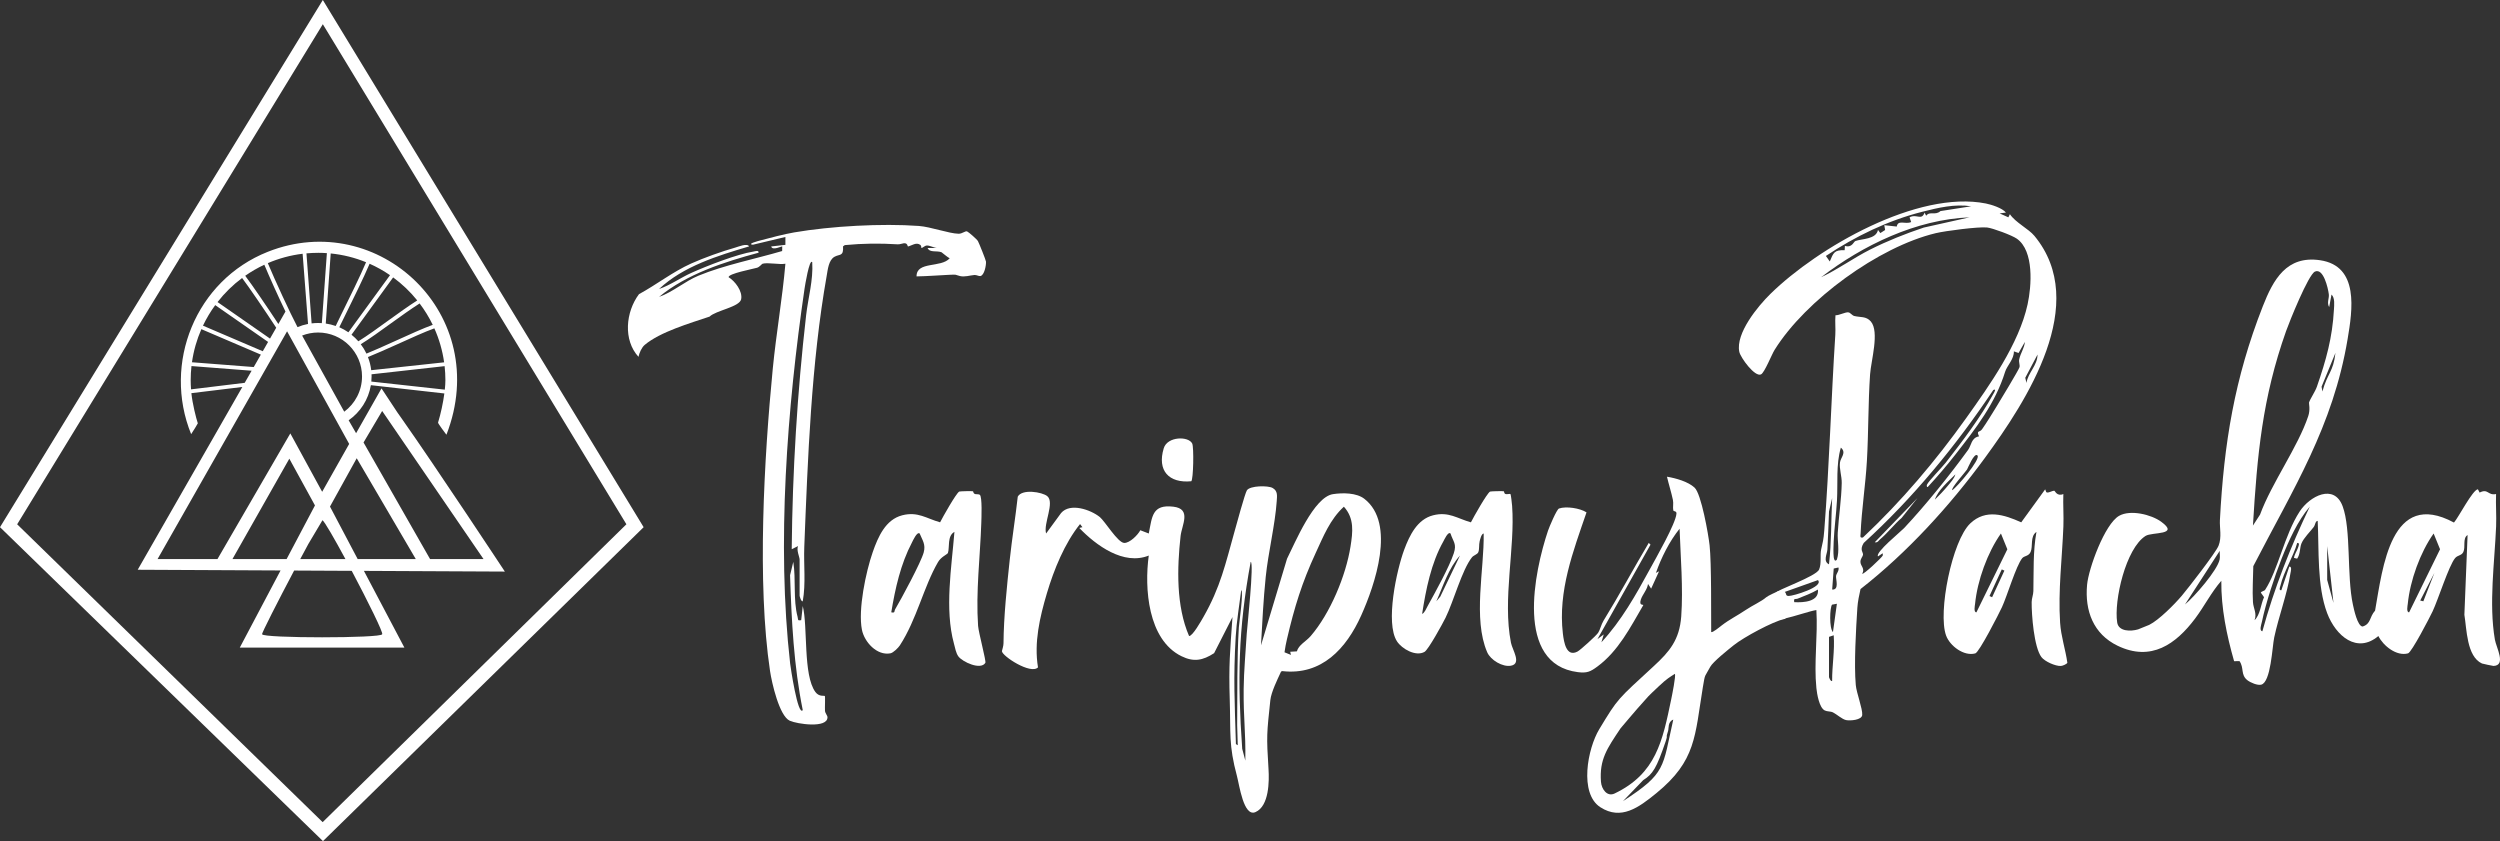 <?xml version="1.0" encoding="UTF-8"?>
<svg id="Layer_1" data-name="Layer 1" xmlns="http://www.w3.org/2000/svg" viewBox="0 0 2490.91 838.06">
  <rect x="0" y="0" width="2490.91" height="838.06" fill="#333333" stroke="none"/>
  <defs>
    <style>
      .cls-1 {
        fill: #fff;
      }
    </style>
  </defs>
  <g>
    <g>
      <path class="cls-1" d="M1256.37,643.11l25.98-86.4c7.98-15.83,26.73-61.43,45.73-64.36,9.83-1.51,23.51-1.42,31.33,4.66,31.67,24.64,10.46,85.87-3.15,116.19-14.82,33-39.43,60.04-78.74,55.45-1.32.2-1.48,1.28-1.94,2.27-2.53,5.49-9.03,18.68-9.86,26.64-3.54,33.74-3.96,34.98-1.81,68.97.73,11.55.7,36.57-13,42.61-11.82,5.21-16.07-27.02-18.42-35.75-8.45-31.47-6.16-42.58-7.22-76.19-1.1-34.94.28-47.6,2.73-82.36l-18.3,35.93c-11.3,7.35-20.31,9.04-32.53,3.04-33.52-16.44-37.06-67.78-32.59-100.27-25.02,10.08-52.48-10.09-69.24-27.51l3.14-.79-2.36-3.1c-15.38,19.1-26.09,45.5-33.08,69.1-7.03,23.74-12.92,48.85-8.83,73.69-7.14,7.5-35.82-11.28-35.94-16.15.59-2.65,1.56-5.17,1.58-7.94.19-26.29,3.4-56.91,6.23-83.34,2.24-20.9,5.65-41.83,7.97-62.66,4.33-7.99,24.29-4.61,29.35-.54,7.76,6.25-4.05,27.6-1.11,37.25l14.95-20.41c9.05-10.53,29.47-3.26,38.5,3.98,5.16,4.13,17.98,25.7,24.41,25.84,5.51.12,13.53-7.93,16.01-12.66l8.42,3.27c3.38-16.94,3.34-29.23,24.46-26.74,18.46,2.18,8.46,18.17,7.23,29.29-3.55,32.08-4.46,69.82,8.46,99.57,3.42.35,12.26-15.38,14.21-18.79,17.13-29.92,22.1-53.28,31.07-85.27,1.85-6.59,10.37-38.05,12.34-41.1,3.06-4.72,21.04-4.95,25.62-2.34,5.25,2.99,4.46,7.74,4.1,13.14-1.59,23.5-8.46,51.04-10.97,75.49-2.32,22.65-3.46,45.6-4.73,68.33ZM1292.16,648.99c1.78-6.52,9.12-9.85,13.8-15.29,19.32-22.45,35.07-60.03,39.66-89.27,2.25-14.34,3.95-27.87-6.62-39.58-13.84,12.65-20.55,29.84-27.99,45.88-13.83,29.82-21.29,54.27-28.72,86.06-1.01,4.31-1.85,8.74-2.46,13.13l6.44,2.61-.77-3.14,6.65-.4ZM1240.81,757.87c.43-30.08-1.97-41.48-1.67-71.48.18-17.9,2.01-37.13,3.07-55.04.32-5.33,7.51-71.53,3.92-71.54-12.52,67.43-13.22,118.28-8.44,186.27l3.12,11.79ZM1233.26,742.54l-.58-20c.24-32.52-.29-65.13,1.66-97.48.19-3.08,4.96-36.98,2.35-36.96-1.91,15.25-4.61,31.03-5.49,46.39-2.42,42.16-1.02,64.65.21,106.87l1.87,1.18Z"/>
      <path class="cls-1" d="M1704.99,629.67c1.04,1.2,8.71-5.18,10.18-6.32,8.26-6.39,15.5-9.7,24.23-15.62,6.59-4.47,15.8-8.55,20.28-12.55,1.78-1.6,11.01-5.82,12.66-6.3,9.18-2.63-6.48,16.2,2.8,18.67-5.21,1.01,8.42,8,2.47,9.28-11.16,2.41-40.08,17.97-50.11,25.98-5.45,4.36-20.87,16.64-23.51,21.65-5.58,10.63-4.96,5.77-7.28,19.9-8.08,49.21-6.68,73.45-46.32,105.88-17.68,14.46-35.23,27.31-55.81,14.09-21.37-13.72-12.83-58.45-1.13-77.8,18.9-31.26,17.77-29.13,54.55-63.06,15.27-14.09,25.43-25.91,27.12-49.39,2.01-27.94-.67-59.27-1.65-87.28-10.12,12.55-18.36,29.03-23.58,44.02l3.12-1.6-7.88,17.29-3.11-4.69c-.69,5.62-5.62,10.67-7.18,15.66-2.04,6.55,2.76,4.41,2.45,5.51-12.88,22.07-24.79,45.72-45.8,61.19-6.96,5.12-10.34,6.65-19.41,5.51-62.91-7.95-43.4-100.17-29.69-140.96,1.27-3.77,8.64-21.27,10.94-22.07,7.1-2.48,20.95-.37,27.41,3.85-13.39,38.97-28.51,78.38-23.57,120.64,1.07,9.15,3.59,23.85,14.59,18.03,2.98-1.58,18.63-15.82,20.57-18.7s3.03-8.26,5.33-12c15.7-25.51,29.79-51.84,45.09-77.56l1.75,1.75-52.86,94.15,6.27-4.71-2.35,7.85c19.89-21.44,34.34-47.18,48.29-72.8,5.85-10.75,26.01-45.81,26.51-55.49.15-2.84-2.83-1.78-3.15-3.19-.67-2.96.38-6.78-.38-10.38-1.62-7.68-4.14-15.48-5.93-23.13,8.65,1.41,21.08,4.85,27.58,10.95,6.63,6.23,13.73,46.69,14.9,57.42,1.95,17.87,1.44,68.38,1.6,86.33ZM1668.76,671.41c-4.9,3.18-7.7,4.51-16,12.37-13.63,12.91-7.29,6.66-21.56,22.51-3.59,3.99-10.19,12.06-16.49,19.34-13.53,20.18-21.18,31.04-19.58,53.17.56,7.71,6.27,15.32,13.56,11.83,41.26-19.73,47.78-52.08,56.44-93.8.76-3.65,4.91-24,3.63-25.43ZM1617.09,798.23c43.19-28.06,39.18-32.92,50.1-81.25-5.67,2.17-4.32,8.79-5.17,11.3-2.74,8.12.04,3.2-2.28,10.03-9.28,27.33-13,32.98-22.51,39l-20.14,20.91Z"/>
      <path class="cls-1" d="M969.47,489.5c.3.15.18,1.82,1.63,2.61,1.16.63,3.78-.02,5.1.85,2.61,1.73,1.68,23.6,1.52,28.34-1.14,33.89-5.53,68.08-3.2,102.23.45,6.56,8.22,35.26,7.26,36.87-4.55,7.57-22.69-.79-26.84-6.32-2.47-3.3-3.38-8.82-4.47-12.82-9.42-34.49-2.33-76,.49-111.3-7.39,3.88-4.64,15.64-6.49,21.01-.48,1.39-6.67,3.62-9.84,9.04-14.31,24.53-21.24,57.26-38.04,83.03-1.58,2.42-6.51,7.36-9.43,7.92-13.45,2.53-25.94-11.28-28.37-23.47-4-20.04,3.94-57.83,10.78-77.43,5.3-15.18,12.76-32.4,29.41-36.65,15.53-3.96,24.13,3.21,37.7,7.01,2.52-5,15.81-28.67,19.03-30.63.59-.36,13.14-.61,13.75-.3ZM916.32,531.55c-2.62-2.17-6.73,7.14-7.63,8.85-11.38,21.68-16.67,45.72-20.67,69.7,4.19.87,2.71-1.06,3.91-3.09,6.14-10.41,25.75-46.71,28.41-56.57,2.17-8.06-1.2-11.95-4.02-18.89Z"/>
      <path class="cls-1" d="M1498.38,489.49c.36.2.1,2.12,1.58,2.72,1.39.56,4.44-.45,5.04.09.44.4,1.48,9.85,1.62,11.76,3.09,42.24-9.7,92.75-1.16,136.31,1.43,7.29,10.93,20.88,0,22.91-8.26,1.54-20.3-5.59-23.68-13.42-14.37-33.29-2.83-82.78-3.5-118.31-2.29.23-3.54,5.88-4.01,7.76-.91,3.63-.05,8.22-1.46,11.12-.95,1.96-4.62,2.89-6.18,4.83-9.89,12.35-18.33,43.96-26.31,60.17-2.87,5.82-17.1,31.84-20.97,34.06-8.65,4.97-22.54-2.91-27.45-10.49-11.86-18.31-.32-71.11,7.23-91.41,5.33-14.32,13.04-30.17,28.74-34.17,15.53-3.96,24.13,3.21,37.7,7.01,2.52-5,15.81-28.67,19.03-30.63.59-.36,13.15-.64,13.76-.31ZM1445.23,531.54c-2.45-2.29-6.23,6.31-7.09,7.83-12.25,21.69-17.38,47.95-21.2,72.31,2.41-.88,4.25-5.52,5.52-7.83,7.4-13.39,21.56-38.92,26.04-52.57,3.12-9.5-.51-11.25-3.27-19.74ZM1431.1,599.11l3.95-4.68,19.63-40.89c-11.42,12.53-16.65,30.19-23.58,45.57Z"/>
      <path class="cls-1" d="M1186.93,479.5c-22.31,2.15-34.16-10.59-27.42-32.86,3.64-12.01,24.78-12.22,28.38-4.68,1.72,3.62,1.19,35.72-.96,37.54Z"/>
    </g>
    <path class="cls-1" d="M2246.32,617.97c5.78-5.43,6.19-15.83,9.49-22.95l-3.2-4.54c.64-1.39,3.5-1.61,4.28-2.79,12.82-19.6,19.19-54.64,34.41-78.03,10.04-15.43,34.31-28.13,42.81-5.28,8.6,23.14,4,69.44,10.27,98.19.95,4.36,4.54,21.59,9.69,21.68,8.49-2.76,6.49-9.23,12.37-15.84,7.58-42.54,15.52-121.66,78.62-87.75,4.46-4.99,18.73-32.92,23.85-33.15l1.69,3.28c8.66-4.42,7.98,3.21,16.39,1.44-.42,10.71.5,21.57.05,32.29-1.52,36.06-7.36,76.79-1.24,112.68,1.4,8.2,11.54,25.71-1.32,26.33-.59.03-11.01-2.19-11.54-2.44-15.26-7-15.14-34.31-17.52-48.57l3.2-79.42c-5.23,3.18-1.79,11.82-4.26,16.94-1.78,3.66-5.63,3.03-8.15,6.01-6.2,7.34-16.92,41.38-22.42,53.05-2.82,5.97-20.9,40.89-24.5,41.89-11.49,3.19-24.77-7.59-29.57-17.27-21.26,17.92-42.4.03-51.02-22.8-10.25-27.14-8.02-63.21-9.43-91.95-2.5.2-2.27,3.92-4,6.2-3.35,4.41-9.85,10.76-12.12,16.18-1.88,4.48-1.04,10.57-4.35,15.31l-3.14-.79c.48-3.66,2.89-6.84,4-10.16.51-1.53,2.15-5.06-.81-4.73-3.97,14.03-13.31,28.31-16.64,42.34-.38,1.59-2.08,5.13.85,4.78l7.91-23.55c3-.25,1.42,4.97,1.15,6.66-3.18,20.46-11.78,43.24-16.18,64-2,9.44-3.25,44.42-12.9,46.96-3.71.98-10.8-2.06-13.83-4.44-6.96-5.46-3.07-12.2-7.85-19.02l-5.37.09c-7.4-25.93-13.02-52.99-12.74-80.12-9.99,11.46-16.89,25.35-26.08,37.59-19.16,25.52-43.9,43.27-77.28,27.12-24.14-11.68-32.77-34.76-30.39-60.75,1.47-16.13,17.54-60.52,31.93-68.7,11.16-6.35,31.99-1.34,41.93,5.92,18.73,13.68-9.05,10.02-15.57,14.11-19.68,12.36-31.69,64.4-28.3,86.26,1.41,9.06,13.42,9.05,20.82,6.87.6-.18,10.32-4.1,11.1-4.49,9.68-4.79,25.24-20.49,32.46-29.03,6.41-7.57,33.92-43,36.64-49.86,3.34-8.44.94-17.84,1.33-25.37,4.04-76.91,14.57-141.28,42.73-213.14,10.44-26.65,23.65-50.82,57.07-45.92,39.28,5.75,32.23,49.95,27.46,78.46-14.64,87.5-53.96,148.75-93.99,226.37-.17,11.83-1.05,23.96-.34,35.77.37,6.25,4.18,11.33,1.57,18.09ZM2320.7,306c-2.57-4.61.18-8.58-.36-12.87-.76-6.02-5.35-26.33-13.8-22.53-6.61,2.97-25.47,49.99-28.79,59.34-23.68,66.82-28.73,123.23-33.01,193.73l7.1-10.96c11.57-31.47,37.82-67.49,48.03-98.18,2.19-6.57.52-12.72.73-13.39,1.17-3.75,6.19-10.99,7.84-15.78,9.18-26.5,15.49-48.88,17.01-76.92.25-4.62,1.13-11.56-2.42-14.99l-2.33,12.55ZM2313.97,390.09c4.97-18.37,10.87-19.37,13-38.49l-13.85,33.71.86,4.78ZM2254.15,628.96c11.77-42.81,28.07-84.19,47.23-124.14-11.98,13.83-21.16,34.31-27.93,51.47-7.25,18.39-15.82,44.28-19.82,63.5-.41,1.96-2.93,8.79.52,9.17ZM2400.37,610.1l30.81-62.82-6.39-15.71c-13.38,18.84-23.48,46.89-25.77,70.11-.19,1.88-1.66,8.4,1.35,8.43ZM2324.99,600.68l-6.26-56.56v33.76s6.26,22.8,6.26,22.8ZM2177.06,602.26c9.35-7.69,32.3-34.02,34.53-44.87.55-2.66-.06-5.8.07-8.55l-34.6,53.42ZM2414.53,599.11l11.02-28.28-14.13,27.52,3.11.76Z"/>
    <path class="cls-1" d="M2038.8,490.33c1.68,1.52,5.76-1.6,8.18-1.32.53.06,2.53,5.91,8.86,3.23-.4,10.72.47,21.57.05,32.29-1.25,31.86-5.34,63.74-3.28,95.86.88,13.69,5.34,26.58,7.24,40.01-.9,1.45-4.74,3.05-6.52,3.14-5.36.26-16.03-4.44-19.33-8.85-7.43-9.93-9.85-42.19-9.72-54.85.04-3.71,1.62-7.15,1.7-10.87.42-19.74-.45-39.46,3.07-58.99-6.59,4.4-3.24,14.35-5.86,20.05-2,4.35-6.3,3.61-8.38,6.2-6.1,7.6-14.93,37.44-20.1,48.67-2.97,6.45-22.7,45.04-26.57,46.11-11.4,3.16-25.36-7.48-29.12-17.77-8.39-22.96,5.94-94.52,24.09-111.75,15.38-14.61,33.86-8.69,50.77-1.06l23.86-32.87,1.06,2.79ZM1969.24,610.1l30.81-62.82-6.39-15.71c-13.38,18.84-23.48,46.89-25.77,70.11-.19,1.88-1.66,8.4,1.35,8.43ZM1994.49,567.33l-12.24,26.52,2.62,1.21,12.24-26.52-2.62-1.21Z"/>
    <path class="cls-1" d="M1998.65,211.8l-6.31.81,8.7,3.93,1.53-3.15c5.72,8.45,18.59,14.55,24.44,21.62,55.62,67.28-7.46,163.93-49.09,220.91-34.89,47.75-77.58,94.69-124.18,131-1.28,5.73-2.75,12.69-3.12,18.49-1.38,21.55-3.45,56.38-1.58,77.14.71,7.89,6.89,23.69,6.42,29.82-.39,5.12-12.21,5.94-16.13,5.09s-9.13-5.66-12.92-7.6c-2.5-1.28-5.7-.74-8.26-1.98-5.5-2.66-7.76-16.38-8.36-22.27-2.6-25.21,1.56-52.21-.02-77.77-12.89,1.86-55.08,19.83-60.61,5.91-1.13-2.85,20.53-21.36,20.13-22.9-.64-2.54,40.32-16.36,43.23-23.46,2.54-6.2.78-14.34,1.98-19.76,1.63-7.35,2.38-9.42,3.14-19.13,5.06-64.86,6.81-130.04,10.99-194.9.42-6.47-.43-13.03.17-19.48,3.78.16,9.9-3.41,12.99-2.88,1.85.32,3.61,3.06,5.68,3.59,6.06,1.55,11.88.03,16.55,5.47,8.79,10.25.21,39.08-.73,52.61-1.98,28.67-1.52,57.7-3.18,86.4-1.39,24.11-5.24,48.04-6.27,72.34-.1,2.36-1.08,4.54,2.33,3.89,38.28-35.97,72.34-76.18,102.83-118.93,23.28-32.64,52.65-74.01,61.21-113.33,3.97-18.21,6.62-53.21-10.66-65.43-4.78-3.38-24.1-10.59-29.73-11.19-8.54-.9-41.48,3.35-51.14,5.67-56.81,13.62-129.61,66.59-160.55,116.3-2.88,4.62-9.97,22.58-13.48,24.38-6.07,3.11-20.46-16.67-21.67-22.46-3.82-18.37,18.45-45.44,31.1-57.82,47.36-46.33,146.66-103.42,214.52-89.98,5.66,1.12,16.43,4.56,20.04,9.05ZM1964.01,205.54c-16.3-2.53-32.88,1.44-48.8,5.48-34.2,8.68-66.74,24.5-95.95,44l3.86,5.5c3.6-8.48,4.32-11.62,14.83-11.22l.24-4.29c7.26,2.17,8.52-4.17,10.52-4.89,6.41-2.3,20.56-1.58,22.45-11.01l2.33,3.12,4.78-3.05-.83-4.8,12.41,1.35c1.21-7.18,8.64-1.83,14.36-4.51l-1.6-4.69c7.17-3.8,11.98,3.69,14.97-4.72l1.56,3.14c3.7-4.92,9.07.08,14.26-4.64l30.6-4.77ZM1962.44,216.54c-53.23,2.12-106.23,27.67-147.96,59.69,16.92-7.89,32.09-19.11,48.76-27.52,17.19-8.67,35.29-15.86,53.55-21.97l45.64-10.2ZM1988.63,406.13c3.14-5.16,22.79-37.5,23.52-40.24.62-2.34-.91-5.03-.27-7.94,1.4-6.36,5.09-10.99,5.65-17.27l-6.3,11.02-4.69-1.61c.32,7.63-6.82,14.23-8.73,20.38-9.8,31.52-29.08,56.27-49.59,82.5-8.67,11.09-17.95,21.99-27.49,32.27-1.17.25-1.08-1.65-.77-2.33,1.69-3.7,15.01-17.22,18.81-22.09,16.9-21.68,34.41-44.65,47.59-68.78.65-1.19,3.15-5.1-.31-3.46-36.95,55.33-79.89,107.54-129.1,152.4-4.45,7.15-.27,9.26-.72,11.87-.33,1.95-2.62,3.81-2.56,7.07.08,4.13,4.83,6.51,1.75,11.75,1.11,1.3,19.71-16.26,20.44-18.09.27-.68-.05-1.59,0-2.34l-4.69,3.14c-3.02-3.88,22.52-24.48,26.03-28.22,21.18-22.58,45.5-52.73,63.7-77.84,3.33-4.59,3.14-12.16,10.93-13.56-2.91-6.35.53-3.54,3-7.06,4.65-6.64,9.8-15.04,13.8-21.6ZM2019.1,381.53c1.42-10.02,11.02-17.48,11.02-28.27l-12.22,23.15,1.2,5.12ZM1830.21,557.56c2.92-9.03.35-18.53.87-26.95.97-15.88,3.63-33.07,3.95-49.23.14-7.05-2.57-14.22-1.75-20.54.66-5.16,6.8-9.75.88-14.85-4.96,16.83-2.88,35.32-3.86,52.7-.76,13.43-2.67,27.3-3.28,40.73-.2,4.54-.49,11.52.06,15.81.28,2.16,1.1,4.85,3.14,2.34ZM1970.31,453.84c-3.18-3.59-9.83,13.08-10.42,13.95-2.02,3-16.35,18.81-14.74,20.61,4.87-3.05,28.43-30.88,25.16-34.57ZM1927.83,497.83c4.11-4,8.92-9,12.54-13.4,2.68-3.26,6.89-7.74,7.89-11.75-7.07,7.09-17.26,15.71-20.43,25.14ZM1822.34,562.26c2.56-22.07,2.08-44.03,3.15-66l-3.12,13.37c-.29,12.6-1.12,25.08-1.6,37.68-.18,4.61-4.67,11.93,1.57,14.95ZM1831.79,565.42l-4.74,1.04-1.54,20.95c7.28.5,3.52-10.13,3.86-13.42.28-2.7,3.3-5.23,2.42-8.57ZM1811.33,577.99l-33.04,11.77c2.07,1.73.37,3.95,3.86,4.05,4.31.12,35.45-9.12,29.18-15.82ZM1787.73,599.97c9.11.53,24.96-.38,23.59-12.56-6.41,3.82-13.26,6.24-20.13,9.03-2.36.96-4.27-.94-3.46,3.53ZM1830.21,601.56l-4.85.91c-2.25,3.06-2.89,23.5.93,27.36l3.92-28.27ZM1822.35,634.55v40.07c0,.26,1.55,4.59,3.13,3.92-.14-15.26,2.71-30.27,1.57-45.57l-4.71,1.57Z"/>
    <path class="cls-1" d="M1867.96,540.28l42.48-43.99-15.68,19.69c-7.42,6.4-13.88,14.94-21.29,21.18-1.77,1.49-2.56,3.81-5.51,3.12Z"/>
    <path class="cls-1" d="M759.74,262.82c-.77.21-2.92,3.23-5.47,3.97-4.46,1.29-28.46,5.78-28.34,9.39,6.53,4,14.1,14.06,12.54,21.95-1.54,7.76-25.22,11.18-31.47,17.32-19.27,6.51-49.19,15.18-64.63,28.19-3.07,2.59-5.38,7.97-6.21,11.89-15.37-16.76-12.79-44.67.48-62.41,17.59-9.58,33.65-22.27,52.02-30.56,12.46-5.62,30.74-12.16,43.92-15.87,2.98-.84,12.04-4.72,13.78-1.18-31.24,9.25-65.53,19.78-89.71,42.44,11.35-3.86,21.01-11,32-15.97,15.44-6.99,45.9-18.83,62.07-21.34,1.68-.26,5.46-1.68,5.09,1.16-34.36,9.24-71.52,21.22-99.16,44.01,14.16-5.03,25.52-15.46,39.39-21.17,25.59-10.54,56.61-16.69,83.28-24.52l.09-4.59c-.33-.47-9.97,4.62-11,.02l14.14-1.6v-7.84s-32.41,7.73-32.41,7.73c-6.66-.64,6.02-3.91,6.9-4.15,10-2.7,24.37-6.44,34.34-8.15,36.46-6.26,87.36-9.11,124.18-6.41,11.81.87,29.96,7.57,39.56,7.76,3.63.07,6.75-3.08,8.47-2.32,1.64.72,9.79,7.82,10.81,9.67,1.08,1.95,7.89,18.87,8.01,20.41.26,3.49-1.59,13.73-5.62,14.39-1.59.26-3.87-1.22-5.93-1.05-4.57.38-9.66,2.21-14.39,1.04-5.64-1.4-2.16-1.62-11-1.21-10.78.5-21.48,1.39-32.25,1.57-.14-15.37,24.47-8.28,33.04-18.06-1.8-.64-7.7-5.84-8.19-6.02-4.97-1.82-11.75.69-13.84-4.19h9.43c-3.2-.18-7.27-2.69-10.27-2.51-2.14.13-4.6,2.88-5.37,2.43-.14-.08.19-2.15-1.17-3.12-3.98-2.83-8.24.73-12.21,1.71-1.71-6.01-5.88-1.92-10.22-2.19-18.11-1.12-34.5-.94-52.65.77l-1.78,1.24c.61,10.35-3.27,7.45-8.53,10.4-5.86,3.3-6.67,12.78-7.77,18.96-15.37,86.69-18.83,182.06-22.32,270.02-.72,18.08,1.67,36.42-1.53,54.27-1.67.63-3.13-5.18-3.13-5.49v-36.15c0-2.47-3.28-9.13-1.58-13.35l-6.28,3.13c.74-77.7,5.52-155.98,14.36-233.16,2.01-17.52,7.2-34.92,6.08-52.85-2.83-3.87-7.31,23.99-7.63,26.15-17.35,118.57-27.92,254.4-14.38,373.79.34,3.03,7.68,52.96,12.57,46.37-8.95-44.08-11.21-89.39-12.64-134.43l3.2-13.29c2.79,17.56-.27,37.73,4.28,54.74.75,2.8-.45,4.07,3.6,3.39l1.57-14.13c5.19,20.89.18,68.74,12.57,85.67,3.64,4.98,8.8,3.4,9.4,3.97.54.51-.06,11.94.16,14.78.19,2.43,2.49,4.73,2.5,6.36.11,11.46-30.47,6.74-37.59,3.52-10.5-4.75-17.96-38.22-19.65-49.53-13.09-87.46-5.93-212.35,2.73-301.29,3.4-34.87,9.53-69.6,12.58-104.52-6.29,1.08-17.32-1.48-22.82,0Z"/>
    <path class="cls-1" d="M968.31,243.95c-4.74-6.77-17.43-9.67-25.43-11.52-33.59-7.78-69.51-6.02-103.65-4.17v6.27c4.69.88,9.05-1.2,13.42-1.55,1.73-.14,5.87-1.15,5.47,1.54l-26.72,3.95c.42,7.18,29.85.17,33.77.04,23.42-.77,54.81-.21,77.12,4.01,3.87.73,8.69,3.79,13.43,3-.67-2.92-3.91-3.2-6.27-3.94-26.76-8.36-60.35-6.5-88.17-7.06-.37-2.74,3.57-1.48,5.49-1.56,34.52-1.41,68.47,1.03,101.55,10.98Z"/>
    <path class="cls-1" d="M798.3,264.41c-4.32-3.65-8.33,13.94-8.71,15.64-13.6,60.24-15.42,141.21-18.06,203.55-1.34,31.55-4.29,65.94-3.2,97.52.29,8.4,3.4,20.03,3.26,28.14-.06,3.68-3.49,12.11-2.99,14.15.48,1.91,4.1,1.74,4.56,3.53.72,2.78-.48,7.27-.03,10.68,1.16,8.71,3.95,18.16,4.67,26.75.42,5.01-1.86,15.85-.07,18.49,1.63,2.42,6.66,2.41,4.84,8.98,2.89-.47,1.69-8.04,1.54-10.19-1.32-19.29-5.52-38.6-6.35-58.1-3.61-84.86-.47-182.85,7.95-267.21,3.06-30.69,8.04-61.45,12.58-91.93Z"/>
  </g>
  <g>
    <path class="cls-1" d="M321.65,0L0,525.27l321.79,312.79,319.51-312.79L321.65,0ZM321.48,819.16L17.1,522.39,321.65,24.11l302.47,498.25-302.64,296.8Z"/>
    <path class="cls-1" d="M503.04,569.53s-67.71-102.66-103.07-152.89l-3.9-5.51-15.96-24.15-25.31,44.66-7.42-12.88c11.54-8.05,19.75-20.54,22.14-34.98l73.22,8.25c-1.26,9.38-3.55,20.12-6.29,29.03-.24.79,8.26,11.98,8.26,11.98v-.08s.15.07.15.07c46.3-119.59-67.73-225.93-178.1-182.12-71.8,28.51-104.95,111.04-76.32,181.67,3.55-5.44,4.82-7.51,6.66-10.8-1.73-5.09-5.39-19.76-6.42-30.04l50.78-6.18-19.19,33.56-3.77,6.59-81.3,141.97,142.35.71c-21.38,40.45-40.62,76.84-40.62,76.84h163.98c-13.45-25.49-26.85-50.9-40.32-76.43l140.45.7ZM299.15,557.03c2.85-5.34,5.59-10.45,8.12-15.1l14.03-23.61c2.15,1.45,11.87,18.35,22.87,38.7h-45.02ZM285.56,557.03h-53.95l56.67-100.01,25.54,46.57c-8.46,16.01-18.41,34.83-28.25,53.44ZM380.77,409.48l100.99,147.55h-53.26l-66.29-116.16,18.56-31.39ZM355.42,456.59l58.84,100.43h-57.9c-9.14-17.33-18.32-34.73-27.58-52.28l26.63-48.16ZM342.99,410.21l-41.97-75.88c4.94-1.94,10.32-3.02,15.94-3.02,24.12,0,43.75,19.63,43.75,43.75,0,14.38-6.98,27.17-17.73,35.15ZM443.77,378.78c0,2.75-.2,5.96-.58,9.45l-73.21-8.05c.16-1.69.25-3.39.25-5.12,0-.72-.03-1.43-.05-2.13l72.82-8.12c.5,4.59.77,9.25.77,13.97ZM442.52,361.01l-72.66,7.84c-.53-4.57-1.65-8.96-3.27-13.1,6.67-2.66,18.09-7.67,28.35-12.32,13.53-6.14,28.57-12.97,37.83-16.27,4.74,10.6,8.07,21.97,9.74,33.86ZM431.16,323.66c-9.35,3.36-23.77,9.91-37.8,16.28-10.31,4.68-21.62,9.75-28.24,12.38-1.57-3.32-3.48-6.44-5.67-9.34,9.05-5.54,19.83-13.41,30.54-21.13,9.47-6.82,19.21-13.83,28.11-19.5,5.02,6.63,9.4,13.76,13.06,21.31ZM415.73,299.33c-8.91,5.69-18.58,12.64-27.98,19.42-10.67,7.68-21.71,15.8-30.7,21.3-2.08-2.38-4.36-4.57-6.83-6.54l41.5-57.12c8.97,6.57,17.05,14.29,24.01,22.94ZM388.59,274.17l-41.46,56.92c-2.9-1.96-5.92-3.66-9.06-5.06,1.34-2.78,3.35-6.86,5.8-11.83,7.49-15.18,18.43-37.32,24.39-51.42,7.15,3.18,13.95,7,20.33,11.39ZM364.74,261.28c-5.9,13.97-16.82,36.08-24.3,51.23-2.35,4.76-4.58,9.39-5.96,12.27-3.18-1.11-6.49-1.93-9.91-2.42l4.94-69.83c12.35,1.22,24.18,4.23,35.24,8.75ZM316.89,251.9c2.96,0,5.89.11,8.8.31l-5.01,69.74c-1.23-.08-2.46-.14-3.71-.14-2.2,0-4.37.14-6.5.4l-5.13-69.77c3.8-.34,7.65-.53,11.54-.53ZM301.53,252.83l5.39,69.93c-3.64.7-7.16,1.77-10.5,3.17-7.51-14.31-22.59-46.96-29.57-63.74,10.87-4.68,22.51-7.88,34.68-9.36ZM263.36,263.76c5.19,12.48,13.85,31.62,21.08,46.64l-7.09,12.41c-10.2-15.58-26.65-39.69-33.03-48.04,5.99-4.19,12.36-7.88,19.04-11ZM241.22,277c6.25,8.16,23.9,34.08,33.99,49.55l-6.18,10.81-52.28-36.39c7.04-9.04,15.28-17.11,24.47-23.97ZM214.44,304.02l52.68,36.67-5.31,9.28-59.58-25.49c3.43-7.22,7.53-14.07,12.21-20.46ZM200.64,327.97l59.26,25.36-7.08,12.38-61.55-4.77c1.63-11.56,4.83-22.62,9.37-32.97ZM190.35,387.94c-.22-3.07-.35-6.13-.35-9.16,0-4.75.27-9.43.78-14.04l59.93,4.64-6.89,12.05-53.47,6.51ZM286.04,330.11l61.86,112.2-26.9,47.69h0l-31.73-58.17-72.59,125.21h-59.68l129.03-226.92ZM380.76,631.92c0,4.09-119.6,4.09-119.6,0-.82-.43,15.93-33.2,31.91-63.45l57.38.29c15.88,29.97,31.92,62.31,30.31,63.16Z"/>
  </g>
</svg>